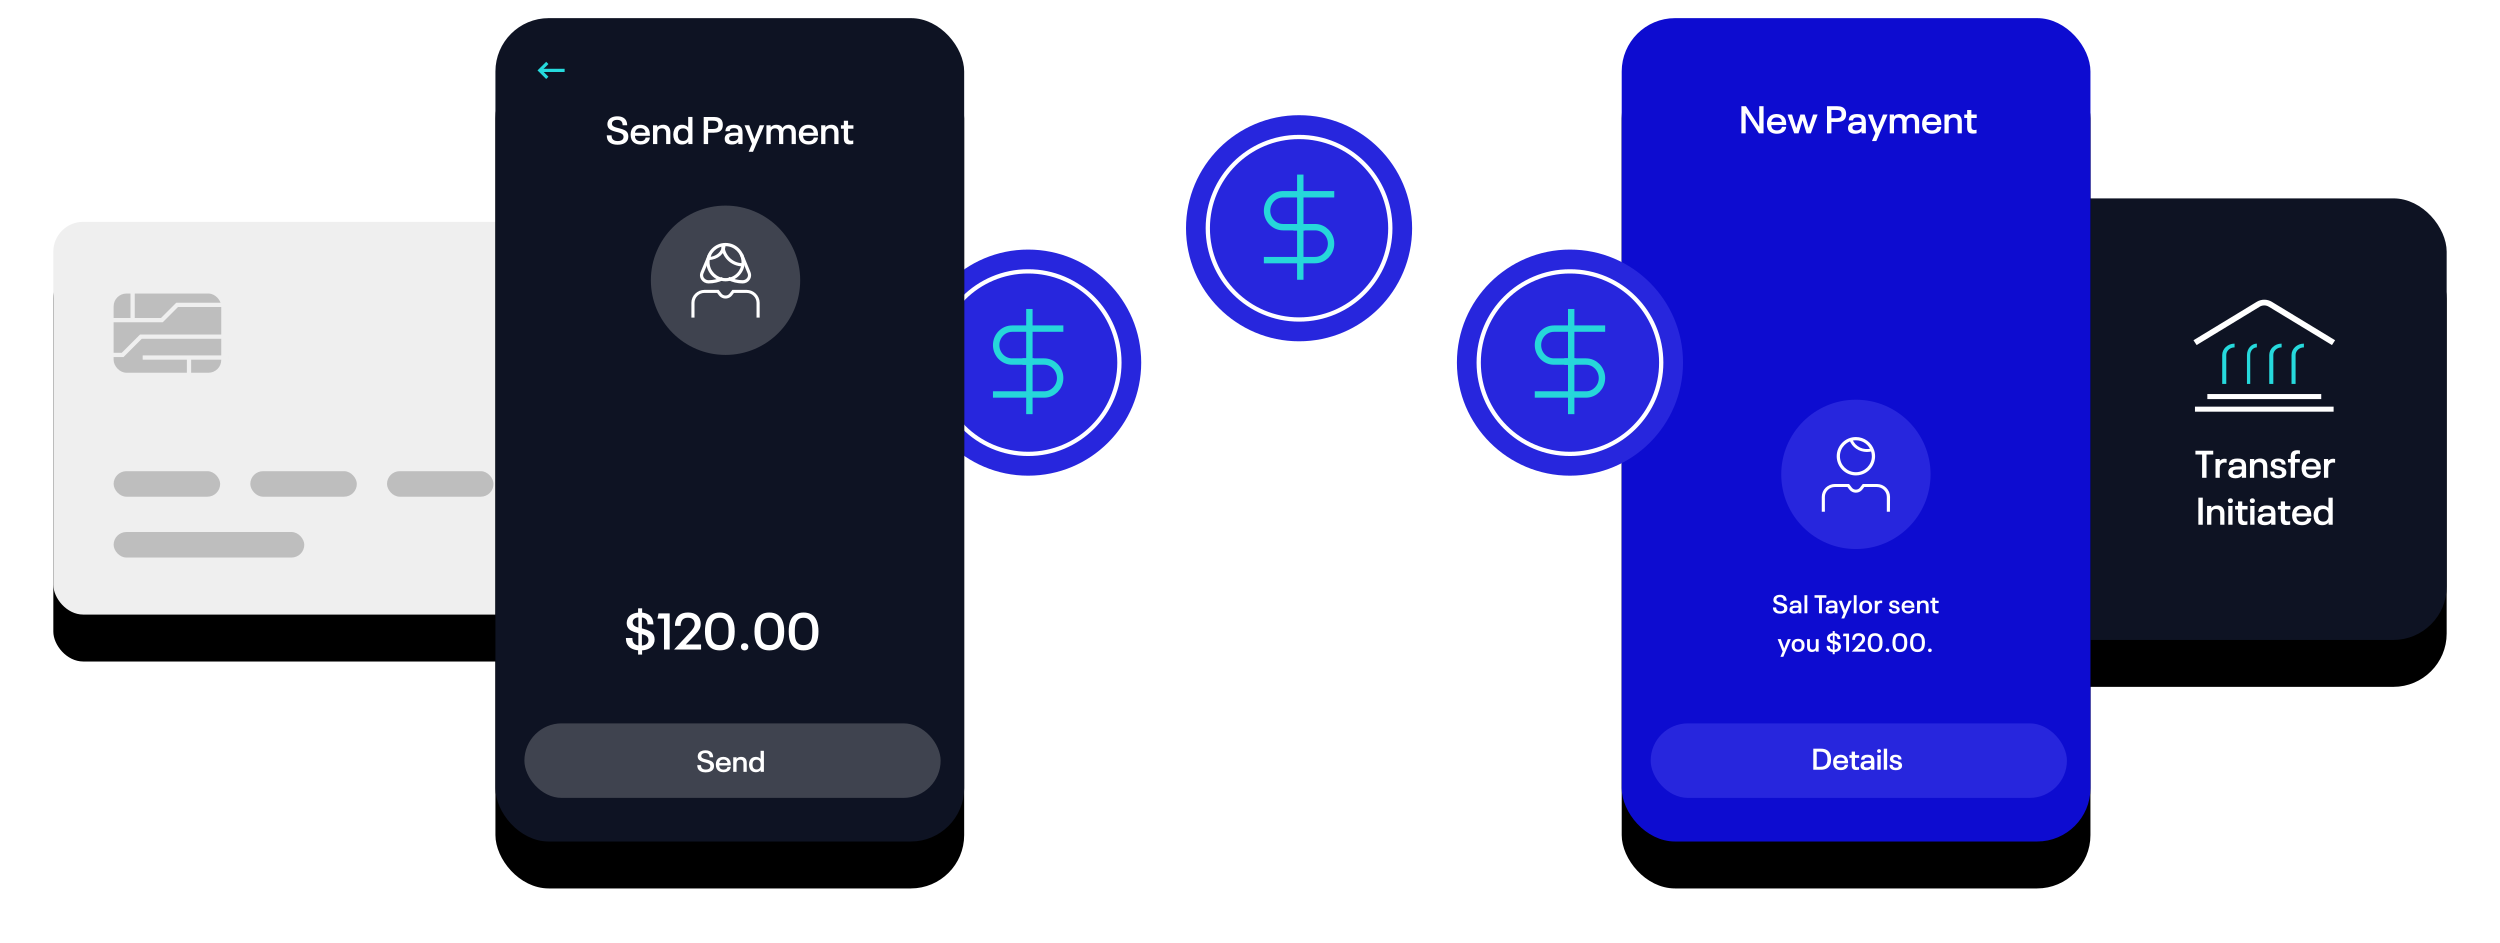 <?xml version="1.0" encoding="UTF-8"?> <svg xmlns="http://www.w3.org/2000/svg" xmlns:xlink="http://www.w3.org/1999/xlink" height="442" viewBox="0 0 1172 442" width="1172"><defs><rect id="a" height="184.114" rx="14" width="301"></rect><filter id="b" height="153.2%" width="130.9%" x="-15.4%" y="-16%"><feMorphology in="SourceAlpha" operator="erode" radius="2" result="shadowSpreadOuter1"></feMorphology><feOffset dx="0" dy="22" in="shadowSpreadOuter1" result="shadowOffsetOuter1"></feOffset><feGaussianBlur in="shadowOffsetOuter1" result="shadowBlurOuter1" stdDeviation="12.5"></feGaussianBlur><feColorMatrix in="shadowBlurOuter1" result="shadowMatrixOuter1" type="matrix" values="0 0 0 0 0 0 0 0 0 0 0 0 0 0 0 0 0 0 0.15 0"></feColorMatrix><feOffset dx="0" dy="0" in="SourceAlpha" result="shadowOffsetOuter2"></feOffset><feGaussianBlur in="shadowOffsetOuter2" result="shadowBlurOuter2" stdDeviation="4"></feGaussianBlur><feColorMatrix in="shadowBlurOuter2" result="shadowMatrixOuter2" type="matrix" values="0 0 0 0 0 0 0 0 0 0 0 0 0 0 0 0 0 0 0.079 0"></feColorMatrix><feMerge><feMergeNode in="shadowMatrixOuter1"></feMergeNode><feMergeNode in="shadowMatrixOuter2"></feMergeNode></feMerge></filter><rect id="c" height="207" rx="25" width="328" x="794" y="84.5"></rect><filter id="d" height="147.3%" width="128.4%" x="-14.2%" y="-14.3%"><feMorphology in="SourceAlpha" operator="erode" radius="2" result="shadowSpreadOuter1"></feMorphology><feOffset dx="0" dy="22" in="shadowSpreadOuter1" result="shadowOffsetOuter1"></feOffset><feGaussianBlur in="shadowOffsetOuter1" result="shadowBlurOuter1" stdDeviation="12.5"></feGaussianBlur><feColorMatrix in="shadowBlurOuter1" result="shadowMatrixOuter1" type="matrix" values="0 0 0 0 0 0 0 0 0 0 0 0 0 0 0 0 0 0 0.15 0"></feColorMatrix><feOffset dx="0" dy="0" in="SourceAlpha" result="shadowOffsetOuter2"></feOffset><feGaussianBlur in="shadowOffsetOuter2" result="shadowBlurOuter2" stdDeviation="4"></feGaussianBlur><feColorMatrix in="shadowBlurOuter2" result="shadowMatrixOuter2" type="matrix" values="0 0 0 0 0 0 0 0 0 0 0 0 0 0 0 0 0 0 0.079 0"></feColorMatrix><feMerge><feMergeNode in="shadowMatrixOuter1"></feMergeNode><feMergeNode in="shadowMatrixOuter2"></feMergeNode></feMerge></filter><linearGradient id="e" x1="50%" x2="50%" y1="0%" y2="100%"><stop offset="0" stop-color="#fff"></stop><stop offset="1" stop-color="#fff"></stop></linearGradient><rect id="f" height="386" rx="25" width="219.745"></rect><filter id="g" height="125.4%" width="142.3%" x="-21.2%" y="-7.6%"><feMorphology in="SourceAlpha" operator="erode" radius="2" result="shadowSpreadOuter1"></feMorphology><feOffset dx="0" dy="22" in="shadowSpreadOuter1" result="shadowOffsetOuter1"></feOffset><feGaussianBlur in="shadowOffsetOuter1" result="shadowBlurOuter1" stdDeviation="12.5"></feGaussianBlur><feColorMatrix in="shadowBlurOuter1" result="shadowMatrixOuter1" type="matrix" values="0 0 0 0 0 0 0 0 0 0 0 0 0 0 0 0 0 0 0.15 0"></feColorMatrix><feOffset dx="0" dy="0" in="SourceAlpha" result="shadowOffsetOuter2"></feOffset><feGaussianBlur in="shadowOffsetOuter2" result="shadowBlurOuter2" stdDeviation="4"></feGaussianBlur><feColorMatrix in="shadowBlurOuter2" result="shadowMatrixOuter2" type="matrix" values="0 0 0 0 0 0 0 0 0 0 0 0 0 0 0 0 0 0 0.079 0"></feColorMatrix><feMerge><feMergeNode in="shadowMatrixOuter1"></feMergeNode><feMergeNode in="shadowMatrixOuter2"></feMergeNode></feMerge></filter><rect id="h" height="386" rx="25" width="219.745"></rect><filter id="i" height="125.4%" width="142.3%" x="-21.2%" y="-7.6%"><feMorphology in="SourceAlpha" operator="erode" radius="2" result="shadowSpreadOuter1"></feMorphology><feOffset dx="0" dy="22" in="shadowSpreadOuter1" result="shadowOffsetOuter1"></feOffset><feGaussianBlur in="shadowOffsetOuter1" result="shadowBlurOuter1" stdDeviation="12.5"></feGaussianBlur><feColorMatrix in="shadowBlurOuter1" result="shadowMatrixOuter1" type="matrix" values="0 0 0 0 0 0 0 0 0 0 0 0 0 0 0 0 0 0 0.15 0"></feColorMatrix><feOffset dx="0" dy="0" in="SourceAlpha" result="shadowOffsetOuter2"></feOffset><feGaussianBlur in="shadowOffsetOuter2" result="shadowBlurOuter2" stdDeviation="4"></feGaussianBlur><feColorMatrix in="shadowBlurOuter2" result="shadowMatrixOuter2" type="matrix" values="0 0 0 0 0 0 0 0 0 0 0 0 0 0 0 0 0 0 0.079 0"></feColorMatrix><feMerge><feMergeNode in="shadowMatrixOuter1"></feMergeNode><feMergeNode in="shadowMatrixOuter2"></feMergeNode></feMerge></filter></defs><g fill="none" fill-rule="evenodd"><g transform="translate(25 104)"><use fill="#000" filter="url(#b)" xlink:href="#a"></use><use fill="#efefef" fill-rule="evenodd" xlink:href="#a"></use></g><g fill="#000"><rect height="37.128" opacity=".205" rx="6" width="50.453" x="53.266" y="137.614"></rect><rect height="11.969" opacity=".205" rx="5.984" width="49.943" x="53.266" y="220.886"></rect><rect height="11.969" opacity=".205" rx="5.984" width="89.383" x="53.266" y="249.407"></rect><rect height="11.969" opacity=".205" rx="5.984" width="49.657" x="245.784" y="249.407"></rect><rect height="11.969" opacity=".205" rx="5.984" width="49.943" x="117.344" y="220.886"></rect><rect height="11.969" opacity=".205" rx="5.984" width="49.943" x="181.421" y="220.886"></rect><rect height="11.969" opacity=".205" rx="5.984" width="49.943" x="245.499" y="220.886"></rect></g><g stroke="#efefef" stroke-width="2" transform="translate(40.757 134.955)"><path d="m9.55 15.138h25.565l7.161-7.161h21.215"></path><path d="m64.512 22.865h-39.197l-8.574 8.574h-16.74"></path><path d="m21.417 14.823v-14.823"></path><path d="m66.145 32.664h-40.013"></path><path d="m47.848 32.893v8.36"></path></g><g transform="translate(25 8.5)"><use fill="#000" filter="url(#d)" xlink:href="#c"></use><use fill="#0e1323" fill-rule="evenodd" xlink:href="#c"></use></g><g fill="#fff" fill-rule="nonzero" transform="translate(1029.213 211.058)"><path d="m3.132 12.942h2.07v-10.908h3.15v-1.8h-8.352v1.8h3.132z"></path><path d="m13.734 3.996c-1.116 0-1.872.45-2.34 1.152v-1.026h-1.98v8.82h1.998v-4.464c0-1.728.774-2.7 2.322-2.7.306 0 .666.036.9.09v-1.764c-.252-.072-.576-.108-.9-.108z"></path><path d="m23.4 5.67c-.54-1.224-1.746-1.782-3.672-1.782-1.8 0-3.186.486-3.744 1.728-.18.378-.252.792-.252 1.278h2.016c0-.198.036-.36.126-.594.27-.594.918-.828 1.872-.828.936 0 1.566.27 1.836.864.144.324.18.576.18 1.026v.234h-1.836c-2.052 0-3.672.324-4.32 1.728-.144.324-.216.702-.216 1.152 0 .468.072.828.234 1.188.45 1.008 1.584 1.494 3.114 1.494 1.422 0 2.412-.432 3.024-1.206v.99h1.998v-5.166c0-.846-.108-1.548-.36-2.106zm-1.854 4.698c-.36.774-1.134 1.206-2.286 1.206-.756 0-1.44-.198-1.692-.738-.072-.162-.108-.342-.108-.54s.036-.36.108-.504c.288-.63 1.35-.756 2.484-.756h1.71v.108c0 .468-.072.882-.216 1.224z"></path><path d="m30.312 3.888c-1.224 0-2.142.414-2.754 1.224v-.99h-1.998v8.82h1.998v-4.968c0-1.584.774-2.394 2.178-2.394 1.332 0 1.98.702 1.98 2.304v5.058h1.98v-5.454c0-2.376-1.26-3.6-3.384-3.6z"></path><path d="m38.826 13.212c1.656 0 3.078-.54 3.6-1.656.144-.36.216-.72.216-1.17 0-.378-.054-.702-.18-.99-.468-1.008-1.584-1.422-2.862-1.746-.972-.216-1.944-.396-2.232-1.008-.054-.09-.072-.216-.072-.36s.018-.288.072-.414c.198-.414.684-.594 1.386-.594s1.26.252 1.494.738c.09.216.144.432.144.738h1.89c0-.486-.072-.918-.234-1.296-.504-1.062-1.692-1.566-3.258-1.566s-2.772.54-3.222 1.548c-.144.306-.216.666-.216 1.044 0 .396.054.684.18.972.45.99 1.566 1.422 2.718 1.692 1.242.252 1.962.414 2.232.972.054.126.09.288.09.468s-.036.306-.09.45c-.216.486-.81.684-1.62.684-.9 0-1.458-.306-1.71-.864-.126-.234-.18-.504-.18-.846h-1.944c0 .54.09 1.044.288 1.476.522 1.152 1.746 1.728 3.51 1.728z"></path><path d="m44.676 12.942h1.998v-7.182h2.286v-1.638h-2.286v-.99c0-.972.486-1.476 1.458-1.476.288 0 .612.036.864.126v-1.656c-.324-.072-.756-.126-1.188-.126-2.178 0-3.132.918-3.132 2.934v1.188h-1.296v1.638h1.296z"></path><path d="m56.214 11.016c-.414.378-1.08.558-1.818.558-1.17 0-1.98-.432-2.34-1.26-.162-.342-.234-.756-.27-1.242h7.038c0-1.188-.108-2.016-.468-2.862-.648-1.44-2.07-2.322-4.068-2.322s-3.42.882-4.086 2.34c-.288.648-.432 1.35-.432 2.286 0 .9.144 1.656.432 2.304.666 1.476 2.16 2.34 4.23 2.34 1.332 0 2.502-.378 3.294-1.08.594-.558.954-1.278 1.044-2.196h-1.98c-.054.396-.252.846-.576 1.134zm-1.89-5.526c1.098 0 1.854.414 2.232 1.206.108.288.18.558.216.918h-4.95c.036-.324.108-.576.234-.846.378-.846 1.134-1.278 2.268-1.278z"></path><path d="m64.584 3.996c-1.116 0-1.872.45-2.34 1.152v-1.026h-1.98v8.82h1.998v-4.464c0-1.728.774-2.7 2.322-2.7.306 0 .666.036.9.09v-1.764c-.252-.072-.576-.108-.9-.108z"></path><path d="m1.377 34.942h2.07v-12.708h-2.07z"></path><path d="m10.215 25.888c-1.224 0-2.142.414-2.754 1.224v-.99h-1.998v8.82h1.998v-4.968c0-1.584.774-2.394 2.178-2.394 1.332 0 1.98.702 1.98 2.304v5.058h1.98v-5.454c0-2.376-1.26-3.6-3.384-3.6z"></path><path d="m16.425 24.79c.684 0 1.17-.468 1.17-1.116 0-.666-.486-1.134-1.17-1.134-.738 0-1.224.468-1.224 1.134 0 .648.486 1.116 1.224 1.116zm-1.026 10.152h1.998v-8.82h-1.998z"></path><path d="m22.725 35.086c.54 0 1.152-.072 1.656-.18v-1.656c-.36.108-.756.144-1.062.144-.918 0-1.368-.45-1.368-1.53v-4.104h2.502v-1.638h-2.502v-2.124h-1.98v2.124h-1.368v1.638h1.368v4.464c0 2.016.846 2.862 2.754 2.862z"></path><path d="m26.721 24.79c.684 0 1.17-.468 1.17-1.116 0-.666-.486-1.134-1.17-1.134-.738 0-1.224.468-1.224 1.134 0 .648.486 1.116 1.224 1.116zm-1.026 10.152h1.998v-8.82h-1.998z"></path><path d="m37.161 27.67c-.54-1.224-1.746-1.782-3.672-1.782-1.8 0-3.186.486-3.744 1.728-.18.378-.252.792-.252 1.278h2.016c0-.198.036-.36.126-.594.27-.594.918-.828 1.872-.828.936 0 1.566.27 1.836.864.144.324.18.576.18 1.026v.234h-1.836c-2.052 0-3.672.324-4.32 1.728-.144.324-.216.702-.216 1.152 0 .468.072.828.234 1.188.45 1.008 1.584 1.494 3.114 1.494 1.422 0 2.412-.432 3.024-1.206v.99h1.998v-5.166c0-.846-.108-1.548-.36-2.106zm-1.854 4.698c-.36.774-1.134 1.206-2.286 1.206-.756 0-1.44-.198-1.692-.738-.072-.162-.108-.342-.108-.54s.036-.36.108-.504c.288-.63 1.35-.756 2.484-.756h1.71v.108c0 .468-.072.882-.216 1.224z"></path><path d="m42.777 35.086c.54 0 1.152-.072 1.656-.18v-1.656c-.36.108-.756.144-1.062.144-.918 0-1.368-.45-1.368-1.53v-4.104h2.502v-1.638h-2.502v-2.124h-1.98v2.124h-1.368v1.638h1.368v4.464c0 2.016.846 2.862 2.754 2.862z"></path><path d="m51.759 33.016c-.414.378-1.08.558-1.818.558-1.17 0-1.98-.432-2.34-1.26-.162-.342-.234-.756-.27-1.242h7.038c0-1.188-.108-2.016-.468-2.862-.648-1.44-2.07-2.322-4.068-2.322s-3.42.882-4.086 2.34c-.288.648-.432 1.35-.432 2.286 0 .9.144 1.656.432 2.304.666 1.476 2.16 2.34 4.23 2.34 1.332 0 2.502-.378 3.294-1.08.594-.558.954-1.278 1.044-2.196h-1.98c-.054.396-.252.846-.576 1.134zm-1.89-5.526c1.098 0 1.854.414 2.232 1.206.108.288.18.558.216.918h-4.95c.036-.324.108-.576.234-.846.378-.846 1.134-1.278 2.268-1.278z"></path><path d="m62.361 22.234v4.896c-.684-.828-1.674-1.242-2.898-1.242-1.746 0-2.988.828-3.6 2.196-.306.684-.486 1.512-.486 2.448 0 .9.18 1.746.486 2.43.612 1.368 1.854 2.196 3.6 2.196 1.26 0 2.268-.432 2.952-1.296v1.08h1.944v-12.708zm.018 8.514c0 1.764-.936 2.736-2.412 2.736-1.026 0-1.8-.432-2.178-1.278-.18-.432-.288-.972-.288-1.674s.108-1.26.288-1.692c.378-.846 1.152-1.26 2.178-1.26 1.476 0 2.412.954 2.412 2.718z"></path></g><g transform="translate(429 117)"><circle cx="53" cy="53" fill="#2726dd" r="53"></circle><circle cx="53" cy="53" r="42.783" stroke="url(#e)" stroke-width="2"></circle><g stroke="#26d7da" stroke-linecap="square" stroke-width="3"><g transform="translate(38 37.062)"><path d="m30 0h-22.5c-4.142 0-7.5 3.456-7.5 7.719 0 4.263 3.358 7.719 7.5 7.719h8.654"></path><path d="m30 15.438h-22.5c-4.142 0-7.5 3.456-7.5 7.719s3.358 7.719 7.5 7.719h8.654" transform="matrix(-1 0 0 -1 30 46.312)"></path></g><path d="m53.577 29.344v46.312"></path></g></g><g transform="translate(232.256 8.5)"><use fill="#000" filter="url(#g)" xlink:href="#f"></use><use fill="#0e1323" fill-rule="evenodd" xlink:href="#f"></use></g><g stroke="#26dadd" stroke-width="1.5" transform="translate(253.049 29.5)"><path d="m3.529 0-3.529 3.5 3.529 3.5"></path><path d="m.353 3.5h11.294"></path></g><rect fill="#3f434f" height="34.936" rx="17.468" width="195.13" x="245.841" y="339.114"></rect><g fill="#fff" fill-rule="nonzero" transform="translate(326.871 351.739)"><path d="m3.934 10.36c1.82 0 3.178-.616 3.696-1.778.154-.35.238-.756.238-1.232 0-.462-.07-.84-.21-1.162-.462-1.036-1.624-1.428-2.968-1.778-1.232-.322-2.38-.518-2.702-1.232-.084-.168-.098-.308-.098-.518 0-.182.014-.336.112-.518.224-.532.91-.854 1.792-.854.896 0 1.526.322 1.806.952.126.28.168.616.182 1.022h1.666c0-.588-.084-1.064-.294-1.526-.49-1.134-1.68-1.736-3.304-1.736s-2.898.63-3.374 1.694c-.154.35-.252.728-.252 1.134 0 .434.084.77.21 1.064.42.938 1.47 1.372 2.73 1.708 1.274.322 2.478.532 2.828 1.316.084.182.126.364.126.588s-.042.42-.14.644c-.252.574-.994.882-1.988.882-1.05 0-1.75-.35-2.044-1.008-.126-.294-.182-.658-.196-1.078h-1.75c0 .602.098 1.134.294 1.596.518 1.12 1.736 1.82 3.64 1.82z"></path><path d="m13.72 8.624c-.322.294-.84.434-1.414.434-.91 0-1.54-.336-1.82-.98-.126-.266-.182-.588-.21-.966h5.474c0-.924-.084-1.568-.364-2.226-.504-1.12-1.61-1.806-3.164-1.806s-2.66.686-3.178 1.82c-.224.504-.336 1.05-.336 1.778 0 .7.112 1.288.336 1.792.518 1.148 1.68 1.82 3.29 1.82 1.036 0 1.946-.294 2.562-.84.462-.434.742-.994.812-1.708h-1.54c-.042.308-.196.658-.448.882zm-1.47-4.298c.854 0 1.442.322 1.736.938.084.224.14.434.168.714h-3.85c.028-.252.084-.448.182-.658.294-.658.882-.994 1.764-.994z"></path><path d="m20.566 3.08c-.952 0-1.666.322-2.142.952v-.77h-1.554v6.86h1.554v-3.864c0-1.232.602-1.862 1.694-1.862 1.036 0 1.54.546 1.54 1.792v3.934h1.54v-4.242c0-1.848-.98-2.8-2.632-2.8z"></path><path d="m29.694.238v3.808c-.532-.644-1.302-.966-2.254-.966-1.358 0-2.324.644-2.8 1.708-.238.532-.378 1.176-.378 1.904 0 .7.14 1.358.378 1.89.476 1.064 1.442 1.708 2.8 1.708.98 0 1.764-.336 2.296-1.008v.84h1.512v-9.884zm.014 6.622c0 1.372-.728 2.128-1.876 2.128-.798 0-1.4-.336-1.694-.994-.14-.336-.224-.756-.224-1.302s.084-.98.224-1.316c.294-.658.896-.98 1.694-.98 1.148 0 1.876.742 1.876 2.114z"></path></g><g fill="#fff" fill-rule="nonzero" transform="translate(284.447 54.528)"><path d="m5.058 13.32c2.34 0 4.086-.792 4.752-2.286.198-.45.306-.972.306-1.584 0-.594-.09-1.08-.27-1.494-.594-1.332-2.088-1.836-3.816-2.286-1.584-.414-3.06-.666-3.474-1.584-.108-.216-.126-.396-.126-.666 0-.234.018-.432.144-.666.288-.684 1.17-1.098 2.304-1.098 1.152 0 1.962.414 2.322 1.224.162.36.216.792.234 1.314h2.142c0-.756-.108-1.368-.378-1.962-.63-1.458-2.16-2.232-4.248-2.232s-3.726.81-4.338 2.178c-.198.45-.324.936-.324 1.458 0 .558.108.99.27 1.368.54 1.206 1.89 1.764 3.51 2.196 1.638.414 3.186.684 3.636 1.692.108.234.162.468.162.756s-.054.54-.18.828c-.324.738-1.278 1.134-2.556 1.134-1.35 0-2.25-.45-2.628-1.296-.162-.378-.234-.846-.252-1.386h-2.25c0 .774.126 1.458.378 2.052.666 1.44 2.232 2.34 4.68 2.34z"></path><path d="m17.64 11.088c-.414.378-1.08.558-1.818.558-1.17 0-1.98-.432-2.34-1.26-.162-.342-.234-.756-.27-1.242h7.038c0-1.188-.108-2.016-.468-2.862-.648-1.44-2.07-2.322-4.068-2.322s-3.42.882-4.086 2.34c-.288.648-.432 1.35-.432 2.286 0 .9.144 1.656.432 2.304.666 1.476 2.16 2.34 4.23 2.34 1.332 0 2.502-.378 3.294-1.08.594-.558.954-1.278 1.044-2.196h-1.98c-.054.396-.252.846-.576 1.134zm-1.89-5.526c1.098 0 1.854.414 2.232 1.206.108.288.18.558.216.918h-4.95c.036-.324.108-.576.234-.846.378-.846 1.134-1.278 2.268-1.278z"></path><path d="m26.442 3.96c-1.224 0-2.142.414-2.754 1.224v-.99h-1.998v8.82h1.998v-4.968c0-1.584.774-2.394 2.178-2.394 1.332 0 1.98.702 1.98 2.304v5.058h1.98v-5.454c0-2.376-1.26-3.6-3.384-3.6z"></path><path d="m38.178.306v4.896c-.684-.828-1.674-1.242-2.898-1.242-1.746 0-2.988.828-3.6 2.196-.306.684-.486 1.512-.486 2.448 0 .9.18 1.746.486 2.43.612 1.368 1.854 2.196 3.6 2.196 1.26 0 2.268-.432 2.952-1.296v1.08h1.944v-12.708zm.018 8.514c0 1.764-.936 2.736-2.412 2.736-1.026 0-1.8-.432-2.178-1.278-.18-.432-.288-.972-.288-1.674s.108-1.26.288-1.692c.378-.846 1.152-1.26 2.178-1.26 1.476 0 2.412.954 2.412 2.718z"></path><path d="m45.45 13.014h2.07v-5.328h2.718c1.908 0 3.276-.594 3.834-1.872.234-.522.342-1.08.342-1.818s-.108-1.314-.342-1.818c-.558-1.296-1.926-1.872-3.834-1.872h-4.788zm2.07-7.074v-3.888h2.196c1.242 0 2.052.216 2.394.954.126.288.18.594.18.99s-.054.702-.18.972c-.324.738-1.134.972-2.394.972z"></path><path d="m63.306 5.742c-.54-1.224-1.746-1.782-3.672-1.782-1.8 0-3.186.486-3.744 1.728-.18.378-.252.792-.252 1.278h2.016c0-.198.036-.36.126-.594.27-.594.918-.828 1.872-.828.936 0 1.566.27 1.836.864.144.324.18.576.18 1.026v.234h-1.836c-2.052 0-3.672.324-4.32 1.728-.144.324-.216.702-.216 1.152 0 .468.072.828.234 1.188.45 1.008 1.584 1.494 3.114 1.494 1.422 0 2.412-.432 3.024-1.206v.99h1.998v-5.166c0-.846-.108-1.548-.36-2.106zm-1.854 4.698c-.36.774-1.134 1.206-2.286 1.206-.756 0-1.44-.198-1.692-.738-.072-.162-.108-.342-.108-.54s.036-.36.108-.504c.288-.63 1.35-.756 2.484-.756h1.71v.108c0 .468-.072.882-.216 1.224z"></path><path d="m71.694 4.194-2.502 6.57-2.394-6.57h-2.214l3.528 8.73-1.602 3.726h2.052l5.292-12.456z"></path><path d="m85.374 3.96c-1.386 0-2.34.486-2.952 1.584-.486-1.062-1.512-1.584-2.898-1.584-1.206 0-2.088.414-2.664 1.17v-.936h-1.998v8.82h1.998v-4.968c0-1.566.72-2.394 2.034-2.394 1.26 0 1.872.702 1.872 2.322v5.04h1.98v-4.968c0-1.566.72-2.394 2.052-2.394 1.242 0 1.872.702 1.872 2.322v5.04h1.98v-5.436c0-2.358-1.206-3.618-3.276-3.618z"></path><path d="m96.462 11.088c-.414.378-1.08.558-1.818.558-1.17 0-1.98-.432-2.34-1.26-.162-.342-.234-.756-.27-1.242h7.038c0-1.188-.108-2.016-.468-2.862-.648-1.44-2.07-2.322-4.068-2.322s-3.42.882-4.086 2.34c-.288.648-.432 1.35-.432 2.286 0 .9.144 1.656.432 2.304.666 1.476 2.16 2.34 4.23 2.34 1.332 0 2.502-.378 3.294-1.08.594-.558.954-1.278 1.044-2.196h-1.98c-.054.396-.252.846-.576 1.134zm-1.89-5.526c1.098 0 1.854.414 2.232 1.206.108.288.18.558.216.918h-4.95c.036-.324.108-.576.234-.846.378-.846 1.134-1.278 2.268-1.278z"></path><path d="m105.264 3.96c-1.224 0-2.142.414-2.754 1.224v-.99h-1.998v8.82h1.998v-4.968c0-1.584.774-2.394 2.178-2.394 1.332 0 1.98.702 1.98 2.304v5.058h1.98v-5.454c0-2.376-1.26-3.6-3.384-3.6z"></path><path d="m113.904 13.158c.54 0 1.152-.072 1.656-.18v-1.656c-.36.108-.756.144-1.062.144-.918 0-1.368-.45-1.368-1.53v-4.104h2.502v-1.638h-2.502v-2.124h-1.98v2.124h-1.368v1.638h1.368v4.464c0 2.016.846 2.862 2.754 2.862z"></path></g><circle cx="340.128" cy="131.386" fill="#3f434f" r="35"></circle><g fill="#fff" transform="translate(324.128 113.886)"><path d="m32 35h-1.46v-6.95c-.005-2.552-2.117-4.621-4.73-4.623h-5.864l-.881 1.151c-1.265 1.655-3.659 1.996-5.353.761-.297-.215-.56-.472-.779-.761l-.881-1.151h-5.864c-2.613.003-4.725 2.071-4.73 4.623v6.95h-1.46v-6.95c.005-3.34 2.774-6.045 6.19-6.051h6.594l1.319 1.727c.788 1.024 2.277 1.23 3.324.46.18-.131.336-.286.472-.46l1.319-1.727h6.594c3.416.005 6.185 2.711 6.19 6.051z"></path><path d="m16.005 18c-4.97.003-9-4.024-9.005-8.995-.005-4.971 4.025-9.002 8.995-9.005 4.97-.003 9 4.024 9.005 8.995v.005c-.005 4.966-4.03 8.992-8.995 9zm0-16.478c-4.131-.003-7.483 3.345-7.488 7.478-.005 4.133 3.347 7.485 7.478 7.488 4.131.003 7.483-3.345 7.488-7.478 0-.004 0-.007 0-.01-.005-4.128-3.352-7.473-7.478-7.478z"></path><path d="m8.039 19c-1.371.018-2.662-.665-3.428-1.818-.681-1.022-.801-2.326-.32-3.458l3.668-8.724 1.381.598-3.673 8.714c-.28.664-.21 1.427.19 2.025.49.724 1.311 1.15 2.177 1.134 2.187-.001 4.344-.493 6.321-1.443l.646 1.372c-2.172 1.05-4.554 1.596-6.961 1.6z"></path><path d="m24.048 19c-2.444.001-4.854-.579-7.048-1.694l.658-1.36c1.983 1.004 4.167 1.523 6.381 1.517.849.016 1.654-.409 2.135-1.132.393-.598.461-1.36.186-2.022l-3.598-8.712 1.355-.597 3.598 8.711c.471 1.131.353 2.432-.314 3.453-.746 1.155-2.007 1.845-3.352 1.836z"></path><path d="m24 11c-5.514-.019-9.98-4.485-10-10h1.505c.02 4.683 3.813 8.476 8.495 8.495z"></path><path d="m8 8v-1.413c3.526-.003 6.38-2.502 6.385-5.587h1.615c-.005 3.865-3.586 6.997-8 7z"></path></g><g fill="#fff" fill-rule="nonzero" transform="translate(293.405 285.18)"><path d="m13.08 12.624c-.792-1.704-2.664-2.448-4.944-3.048-.216-.048-.408-.096-.624-.168v-5.136c1.152.168 1.968.696 2.376 1.56.192.48.288 1.032.288 1.704h2.736c0-.984-.144-1.8-.456-2.592-.792-1.704-2.496-2.712-4.824-2.928v-2.016h-1.896v2.016c-2.376.192-4.2 1.224-4.92 2.88-.264.6-.432 1.272-.432 1.992 0 .696.144 1.296.36 1.776.72 1.56 2.352 2.28 4.632 2.88.168.048.312.096.48.12v5.736c-1.248-.192-2.112-.744-2.52-1.608-.216-.528-.288-1.176-.288-1.896h-3.048c0 1.008.168 1.92.528 2.712.768 1.704 2.544 2.832 5.208 3.072v2.016h1.872v-1.992c2.64-.168 4.584-1.224 5.424-3.024.312-.624.456-1.344.456-2.136 0-.816-.168-1.368-.408-1.92zm-9.696-5.184c-.12-.264-.192-.528-.192-.912 0-.264.024-.528.168-.864.336-.792 1.224-1.296 2.496-1.44v4.776c-1.2-.336-2.112-.744-2.472-1.56zm6.96 8.544c-.432.864-1.44 1.368-2.832 1.464v-5.352c1.368.384 2.472.816 2.856 1.728.12.312.216.624.216 1.032 0 .384-.072.792-.24 1.128z"></path><path d="m17.88 19.32h2.664v-16.944h-5.232l-.504 2.448h3.072z"></path><path d="m22.68 19.32h12.576v-2.376h-7.176c1.608-1.608 3.096-3.192 4.56-4.752 1.728-1.848 2.448-3.024 2.448-4.896 0-.96-.192-1.704-.456-2.352-.936-2.016-2.928-2.976-5.496-2.976-2.712 0-4.632 1.032-5.496 3.048-.408.888-.624 1.944-.624 3.216h2.664c0-.888.12-1.56.384-2.136.48-1.056 1.488-1.704 3.024-1.704 1.392 0 2.448.552 2.88 1.536.192.408.288.864.288 1.344 0 1.44-.744 2.472-2.544 4.392l-7.032 7.56z"></path><path d="m44.04 19.728c2.952 0 5.04-1.272 6.072-3.672.624-1.392.912-3.096.912-5.208s-.288-3.816-.912-5.208c-1.032-2.4-3.12-3.672-6.072-3.672-2.976 0-5.04 1.272-6.096 3.672-.576 1.392-.864 3.096-.864 5.208s.288 3.816.864 5.208c1.056 2.4 3.12 3.672 6.096 3.672zm0-2.496c-1.8 0-2.928-.792-3.528-2.112-.432-1.008-.576-2.4-.576-4.272 0-1.896.144-3.288.576-4.296.6-1.32 1.728-2.112 3.528-2.112s2.88.792 3.504 2.112c.456 1.008.6 2.4.6 4.296 0 1.872-.144 3.264-.6 4.272-.624 1.32-1.704 2.112-3.504 2.112z"></path><path d="m55.656 19.728c1.032 0 1.752-.672 1.752-1.68 0-1.056-.72-1.704-1.752-1.704-1.008 0-1.728.648-1.728 1.704 0 1.008.72 1.68 1.728 1.68z"></path><path d="m67.248 19.728c2.952 0 5.04-1.272 6.072-3.672.624-1.392.912-3.096.912-5.208s-.288-3.816-.912-5.208c-1.032-2.4-3.12-3.672-6.072-3.672-2.976 0-5.04 1.272-6.096 3.672-.576 1.392-.864 3.096-.864 5.208s.288 3.816.864 5.208c1.056 2.4 3.12 3.672 6.096 3.672zm0-2.496c-1.8 0-2.928-.792-3.528-2.112-.432-1.008-.576-2.4-.576-4.272 0-1.896.144-3.288.576-4.296.6-1.32 1.728-2.112 3.528-2.112s2.88.792 3.504 2.112c.456 1.008.6 2.4.6 4.296 0 1.872-.144 3.264-.6 4.272-.624 1.32-1.704 2.112-3.504 2.112z"></path><path d="m83.304 19.728c2.952 0 5.04-1.272 6.072-3.672.624-1.392.912-3.096.912-5.208s-.288-3.816-.912-5.208c-1.032-2.4-3.12-3.672-6.072-3.672-2.976 0-5.04 1.272-6.096 3.672-.576 1.392-.864 3.096-.864 5.208s.288 3.816.864 5.208c1.056 2.4 3.12 3.672 6.096 3.672zm0-2.496c-1.8 0-2.928-.792-3.528-2.112-.432-1.008-.576-2.4-.576-4.272 0-1.896.144-3.288.576-4.296.6-1.32 1.728-2.112 3.528-2.112s2.88.792 3.504 2.112c.456 1.008.6 2.4.6 4.296 0 1.872-.144 3.264-.6 4.272-.624 1.32-1.704 2.112-3.504 2.112z"></path></g><g transform="translate(556 54)"><circle cx="53" cy="53" fill="#2726dd" r="53"></circle><circle cx="53" cy="53" r="42.783" stroke="url(#e)" stroke-width="2"></circle><g stroke="#26d7da" stroke-linecap="square" stroke-width="3"><g transform="translate(38 37.062)"><path d="m30 0h-22.5c-4.142 0-7.5 3.456-7.5 7.719 0 4.263 3.358 7.719 7.5 7.719h8.654"></path><path d="m30 15.438h-22.5c-4.142 0-7.5 3.456-7.5 7.719s3.358 7.719 7.5 7.719h8.654" transform="matrix(-1 0 0 -1 30 46.312)"></path></g><path d="m53.577 29.344v46.312"></path></g></g><g transform="translate(760.256 8.5)"><use fill="#000" filter="url(#i)" xlink:href="#h"></use><use fill="#0d0cd0" fill-rule="evenodd" xlink:href="#h"></use></g><g fill="#fff" fill-rule="nonzero" transform="translate(816.363 49.792)"><path d="m0 12.708h2.016v-9.594l6.21 9.594h2.178v-12.708h-2.034v9.63l-6.228-9.63h-2.142z"></path><path d="m18.432 10.782c-.414.378-1.08.558-1.818.558-1.17 0-1.98-.432-2.34-1.26-.162-.342-.234-.756-.27-1.242h7.038c0-1.188-.108-2.016-.468-2.862-.648-1.44-2.07-2.322-4.068-2.322s-3.42.882-4.086 2.34c-.288.648-.432 1.35-.432 2.286 0 .9.144 1.656.432 2.304.666 1.476 2.16 2.34 4.23 2.34 1.332 0 2.502-.378 3.294-1.08.594-.558.954-1.278 1.044-2.196h-1.98c-.054.396-.252.846-.576 1.134zm-1.89-5.526c1.098 0 1.854.414 2.232 1.206.108.288.18.558.216.918h-4.95c.036-.324.108-.576.234-.846.378-.846 1.134-1.278 2.268-1.278z"></path><path d="m33.606 3.888-2.016 6.336-1.926-6.336h-1.998l-1.926 6.354-1.998-6.354h-2.142l3.168 8.82h2.016l1.89-6.12 1.89 6.12h2.016l3.168-8.82z"></path><path d="m40.14 12.708h2.07v-5.328h2.718c1.908 0 3.276-.594 3.834-1.872.234-.522.342-1.08.342-1.818s-.108-1.314-.342-1.818c-.558-1.296-1.926-1.872-3.834-1.872h-4.788zm2.07-7.074v-3.888h2.196c1.242 0 2.052.216 2.394.954.126.288.18.594.18.99s-.054.702-.18.972c-.324.738-1.134.972-2.394.972z"></path><path d="m57.996 5.436c-.54-1.224-1.746-1.782-3.672-1.782-1.8 0-3.186.486-3.744 1.728-.18.378-.252.792-.252 1.278h2.016c0-.198.036-.36.126-.594.27-.594.918-.828 1.872-.828.936 0 1.566.27 1.836.864.144.324.18.576.18 1.026v.234h-1.836c-2.052 0-3.672.324-4.32 1.728-.144.324-.216.702-.216 1.152 0 .468.072.828.234 1.188.45 1.008 1.584 1.494 3.114 1.494 1.422 0 2.412-.432 3.024-1.206v.99h1.998v-5.166c0-.846-.108-1.548-.36-2.106zm-1.854 4.698c-.36.774-1.134 1.206-2.286 1.206-.756 0-1.44-.198-1.692-.738-.072-.162-.108-.342-.108-.54s.036-.36.108-.504c.288-.63 1.35-.756 2.484-.756h1.71v.108c0 .468-.072.882-.216 1.224z"></path><path d="m66.384 3.888-2.502 6.57-2.394-6.57h-2.214l3.528 8.73-1.602 3.726h2.052l5.292-12.456z"></path><path d="m80.064 3.654c-1.386 0-2.34.486-2.952 1.584-.486-1.062-1.512-1.584-2.898-1.584-1.206 0-2.088.414-2.664 1.17v-.936h-1.998v8.82h1.998v-4.968c0-1.566.72-2.394 2.034-2.394 1.26 0 1.872.702 1.872 2.322v5.04h1.98v-4.968c0-1.566.72-2.394 2.052-2.394 1.242 0 1.872.702 1.872 2.322v5.04h1.98v-5.436c0-2.358-1.206-3.618-3.276-3.618z"></path><path d="m91.152 10.782c-.414.378-1.08.558-1.818.558-1.17 0-1.98-.432-2.34-1.26-.162-.342-.234-.756-.27-1.242h7.038c0-1.188-.108-2.016-.468-2.862-.648-1.44-2.07-2.322-4.068-2.322s-3.42.882-4.086 2.34c-.288.648-.432 1.35-.432 2.286 0 .9.144 1.656.432 2.304.666 1.476 2.16 2.34 4.23 2.34 1.332 0 2.502-.378 3.294-1.08.594-.558.954-1.278 1.044-2.196h-1.98c-.054.396-.252.846-.576 1.134zm-1.89-5.526c1.098 0 1.854.414 2.232 1.206.108.288.18.558.216.918h-4.95c.036-.324.108-.576.234-.846.378-.846 1.134-1.278 2.268-1.278z"></path><path d="m99.954 3.654c-1.224 0-2.142.414-2.754 1.224v-.99h-1.998v8.82h1.998v-4.968c0-1.584.774-2.394 2.178-2.394 1.332 0 1.98.702 1.98 2.304v5.058h1.98v-5.454c0-2.376-1.26-3.6-3.384-3.6z"></path><path d="m108.594 12.852c.54 0 1.152-.072 1.656-.18v-1.656c-.36.108-.756.144-1.062.144-.918 0-1.368-.45-1.368-1.53v-4.104h2.502v-1.638h-2.502v-2.124h-1.98v2.124h-1.368v1.638h1.368v4.464c0 2.016.846 2.862 2.754 2.862z"></path></g><circle cx="870.049" cy="222.386" fill="#2726dd" r="35"></circle><g fill="#fff" transform="translate(854.049 204.886)"><path d="m31.951 35h-1.46v-6.95c-.003-2.552-2.119-4.621-4.73-4.623h-5.84l-.881 1.151c-1.263 1.655-3.66 1.996-5.353.761-.296-.215-.558-.472-.779-.761l-.881-1.151h-5.839c-2.611.003-4.727 2.071-4.73 4.623v6.95h-1.46v-6.95c.005-3.34 2.773-6.045 6.19-6.051h6.594l1.319 1.727c.788 1.024 2.277 1.23 3.325.46.178-.131.337-.286.47-.46l1.319-1.727h6.594c3.417.005 6.184 2.711 6.19 6.051z"></path><path d="m15.984 18c-4.97-.008-8.992-4.045-8.984-9.015.009-4.971 4.044-8.993 9.014-8.985 3.918.007 7.383 2.548 8.565 6.285 1.497 4.734-1.123 9.786-5.854 11.29-.886.284-1.81.427-2.74.425zm0-16.478c-4.129.001-7.477 3.349-7.476 7.479.001 4.13 3.348 7.478 7.478 7.477 4.13-.001 7.477-3.349 7.477-7.479 0-.766-.118-1.528-.35-2.259-.973-3.116-3.865-5.233-7.128-5.218z"></path><path d="m21.152 7c-3.72.003-7.015-2.257-8.152-5.589l1.371-.411c1.194 3.502 5.172 5.438 8.9 4.331l.11-.036.139-.05.479 1.272-.091.036-.201.068c-.826.249-1.688.377-2.556.379z"></path></g><rect fill="#2726dd" height="34.936" rx="17.468" width="195.13" x="773.841" y="339.114"></rect><g fill="#fff" fill-rule="nonzero" transform="translate(850.069 350.977)"><path d="m0 9.884h3.626c2.142 0 3.57-.84 4.242-2.352.336-.714.476-1.554.476-2.59s-.154-1.876-.476-2.59c-.658-1.512-2.1-2.352-4.242-2.352h-3.626zm1.61-1.4v-7.084h1.778c1.54 0 2.464.546 2.912 1.554.224.518.336 1.12.336 1.988s-.112 1.47-.336 1.988c-.448 1.008-1.372 1.554-2.912 1.554z"></path><path d="m14.308 8.386c-.322.294-.84.434-1.414.434-.91 0-1.54-.336-1.82-.98-.126-.266-.182-.588-.21-.966h5.474c0-.924-.084-1.568-.364-2.226-.504-1.12-1.61-1.806-3.164-1.806s-2.66.686-3.178 1.82c-.224.504-.336 1.05-.336 1.778 0 .7.112 1.288.336 1.792.518 1.148 1.68 1.82 3.29 1.82 1.036 0 1.946-.294 2.562-.84.462-.434.742-.994.812-1.708h-1.54c-.042.308-.196.658-.448.882zm-1.47-4.298c.854 0 1.442.322 1.736.938.084.224.14.434.168.714h-3.85c.028-.252.084-.448.182-.658.294-.658.882-.994 1.764-.994z"></path><path d="m20.146 9.996c.42 0 .896-.056 1.288-.14v-1.288c-.28.084-.588.112-.826.112-.714 0-1.064-.35-1.064-1.19v-3.192h1.946v-1.274h-1.946v-1.652h-1.54v1.652h-1.064v1.274h1.064v3.472c0 1.568.658 2.226 2.142 2.226z"></path><path d="m28.364 4.228c-.42-.952-1.358-1.386-2.856-1.386-1.4 0-2.478.378-2.912 1.344-.14.294-.196.616-.196.994h1.568c0-.154.028-.28.098-.462.21-.462.714-.644 1.456-.644.728 0 1.218.21 1.428.672.112.252.14.448.14.798v.182h-1.428c-1.596 0-2.856.252-3.36 1.344-.112.252-.168.546-.168.896 0 .364.056.644.182.924.35.784 1.232 1.162 2.422 1.162 1.106 0 1.876-.336 2.352-.938v.77h1.554v-4.018c0-.658-.084-1.204-.28-1.638zm-1.442 3.654c-.28.602-.882.938-1.778.938-.588 0-1.12-.154-1.316-.574-.056-.126-.084-.266-.084-.42s.028-.28.084-.392c.224-.49 1.05-.588 1.932-.588h1.33v.084c0 .364-.056.686-.168.952z"></path><path d="m30.842 1.988c.532 0 .91-.364.91-.868 0-.518-.378-.882-.91-.882-.574 0-.952.364-.952.882 0 .504.378.868.952.868zm-.798 7.896h1.554v-6.86h-1.554z"></path><path d="m33.054 9.884h1.554v-9.884h-1.554z"></path><path d="m38.654 10.094c1.288 0 2.394-.42 2.8-1.288.112-.28.168-.56.168-.91 0-.294-.042-.546-.14-.77-.364-.784-1.232-1.106-2.226-1.358-.756-.168-1.512-.308-1.736-.784-.042-.07-.056-.168-.056-.28s.014-.224.056-.322c.154-.322.532-.462 1.078-.462s.98.196 1.162.574c.07.168.112.336.112.574h1.47c0-.378-.056-.714-.182-1.008-.392-.826-1.316-1.218-2.534-1.218s-2.156.42-2.506 1.204c-.112.238-.168.518-.168.812 0 .308.042.532.14.756.35.77 1.218 1.106 2.114 1.316.966.196 1.526.322 1.736.756.042.098.07.224.07.364s-.028.238-.07.35c-.168.378-.63.532-1.26.532-.7 0-1.134-.238-1.33-.672-.098-.182-.14-.392-.14-.658h-1.512c0 .42.07.812.224 1.148.406.896 1.358 1.344 2.73 1.344z"></path></g><g fill="#fff" fill-rule="nonzero" transform="translate(831.178 278.824)"><path d="m3.372 8.88c1.56 0 2.724-.528 3.168-1.524.132-.3.204-.648.204-1.056 0-.396-.06-.72-.18-.996-.396-.888-1.392-1.224-2.544-1.524-1.056-.276-2.04-.444-2.316-1.056-.072-.144-.084-.264-.084-.444 0-.156.012-.288.096-.444.192-.456.78-.732 1.536-.732.768 0 1.308.276 1.548.816.108.24.144.528.156.876h1.428c0-.504-.072-.912-.252-1.308-.42-.972-1.44-1.488-2.832-1.488s-2.484.54-2.892 1.452c-.132.3-.216.624-.216.972 0 .372.072.66.18.912.36.804 1.26 1.176 2.34 1.464 1.092.276 2.124.456 2.424 1.128.072.156.108.312.108.504s-.036.36-.12.552c-.216.492-.852.756-1.704.756-.9 0-1.5-.3-1.752-.864-.108-.252-.156-.564-.168-.924h-1.5c0 .516.084.972.252 1.368.444.96 1.488 1.56 3.12 1.56z"></path><path d="m13.066 3.828c-.36-.816-1.164-1.188-2.448-1.188-1.2 0-2.124.324-2.496 1.152-.12.252-.168.528-.168.852h1.344c0-.132.024-.24.084-.396.18-.396.612-.552 1.248-.552.624 0 1.044.18 1.224.576.096.216.12.384.12.684v.156h-1.224c-1.368 0-2.448.216-2.88 1.152-.096.216-.144.468-.144.768 0 .312.048.552.156.792.3.672 1.056.996 2.076.996.948 0 1.608-.288 2.016-.804v.66h1.332v-3.444c0-.564-.072-1.032-.24-1.404zm-1.236 3.132c-.24.516-.756.804-1.524.804-.504 0-.96-.132-1.128-.492-.048-.108-.072-.228-.072-.36s.024-.24.072-.336c.192-.42.9-.504 1.656-.504h1.14v.072c0 .312-.048.588-.144.816z"></path><path d="m14.756 8.676h1.332v-8.472h-1.332z"></path><path d="m21.556 8.676h1.38v-7.272h2.1v-1.2h-5.568v1.2h2.088z"></path><path d="m29.978 3.828c-.36-.816-1.164-1.188-2.448-1.188-1.2 0-2.124.324-2.496 1.152-.12.252-.168.528-.168.852h1.344c0-.132.024-.24.084-.396.18-.396.612-.552 1.248-.552.624 0 1.044.18 1.224.576.096.216.12.384.12.684v.156h-1.224c-1.368 0-2.448.216-2.88 1.152-.096.216-.144.468-.144.768 0 .312.048.552.156.792.3.672 1.056.996 2.076.996.948 0 1.608-.288 2.016-.804v.66h1.332v-3.444c0-.564-.072-1.032-.24-1.404zm-1.236 3.132c-.24.516-.756.804-1.524.804-.504 0-.96-.132-1.128-.492-.048-.108-.072-.228-.072-.36s.024-.24.072-.336c.192-.42.9-.504 1.656-.504h1.14v.072c0 .312-.048.588-.144.816z"></path><path d="m35.508 2.796-1.668 4.38-1.596-4.38h-1.476l2.352 5.82-1.068 2.484h1.368l3.528-8.304z"></path><path d="m37.87 8.676h1.332v-8.472h-1.332z"></path><path d="m43.448 8.82c1.38 0 2.316-.612 2.748-1.572.192-.444.3-.948.3-1.512s-.108-1.08-.3-1.512c-.432-.972-1.368-1.584-2.748-1.584-1.368 0-2.304.612-2.736 1.584-.204.444-.3.948-.3 1.512 0 .552.096 1.068.3 1.5.432.972 1.368 1.584 2.736 1.584zm0-1.116c-.732 0-1.212-.324-1.44-.84-.132-.3-.192-.684-.192-1.128s.06-.84.192-1.128c.228-.528.708-.84 1.44-.84s1.212.3 1.452.84c.132.288.18.684.18 1.128s-.048.828-.18 1.128c-.24.516-.72.84-1.452.84z"></path><path d="m50.586 2.712c-.744 0-1.248.3-1.56.768v-.684h-1.32v5.88h1.332v-2.976c0-1.152.516-1.8 1.548-1.8.204 0 .444.024.6.06v-1.176c-.168-.048-.384-.072-.6-.072z"></path><path d="m56.846 8.856c1.104 0 2.052-.36 2.4-1.104.096-.24.144-.48.144-.78 0-.252-.036-.468-.12-.66-.312-.672-1.056-.948-1.908-1.164-.648-.144-1.296-.264-1.488-.672-.036-.06-.048-.144-.048-.24s.012-.192.048-.276c.132-.276.456-.396.924-.396s.84.168.996.492c.06.144.096.288.096.492h1.26c0-.324-.048-.612-.156-.864-.336-.708-1.128-1.044-2.172-1.044s-1.848.36-2.148 1.032c-.096.204-.144.444-.144.696 0 .264.036.456.12.648.3.66 1.044.948 1.812 1.128.828.168 1.308.276 1.488.648.036.084.06.192.06.312s-.024.204-.06.3c-.144.324-.54.456-1.08.456-.6 0-.972-.204-1.14-.576-.084-.156-.12-.336-.12-.564h-1.296c0 .36.06.696.192.984.348.768 1.164 1.152 2.34 1.152z"></path><path d="m64.584 7.392c-.276.252-.72.372-1.212.372-.78 0-1.32-.288-1.56-.84-.108-.228-.156-.504-.18-.828h4.692c0-.792-.072-1.344-.312-1.908-.432-.96-1.38-1.548-2.712-1.548s-2.28.588-2.724 1.56c-.192.432-.288.9-.288 1.524 0 .6.096 1.104.288 1.536.444.984 1.44 1.56 2.82 1.56.888 0 1.668-.252 2.196-.72.396-.372.636-.852.696-1.464h-1.32c-.036.264-.168.564-.384.756zm-1.26-3.684c.732 0 1.236.276 1.488.804.072.192.12.372.144.612h-3.3c.024-.216.072-.384.156-.564.252-.564.756-.852 1.512-.852z"></path><path d="m70.702 2.64c-.816 0-1.428.276-1.836.816v-.66h-1.332v5.88h1.332v-3.312c0-1.056.516-1.596 1.452-1.596.888 0 1.32.468 1.32 1.536v3.372h1.32v-3.636c0-1.584-.84-2.4-2.256-2.4z"></path><path d="m76.52 8.772c.36 0 .768-.048 1.104-.12v-1.104c-.24.072-.504.096-.708.096-.612 0-.912-.3-.912-1.02v-2.736h1.668v-1.092h-1.668v-1.416h-1.32v1.416h-.912v1.092h.912v2.976c0 1.344.564 1.908 1.836 1.908z"></path><path d="m6.927 20.796-1.668 4.38-1.596-4.38h-1.476l2.352 5.82-1.068 2.484h1.368l3.528-8.304z"></path><path d="m11.773 26.82c1.38 0 2.316-.612 2.748-1.572.192-.444.3-.948.3-1.512s-.108-1.08-.3-1.512c-.432-.972-1.368-1.584-2.748-1.584-1.368 0-2.304.612-2.736 1.584-.204.444-.3.948-.3 1.512 0 .552.096 1.068.3 1.5.432.972 1.368 1.584 2.736 1.584zm0-1.116c-.732 0-1.212-.324-1.44-.84-.132-.3-.192-.684-.192-1.128s.06-.84.192-1.128c.228-.528.708-.84 1.44-.84s1.212.3 1.452.84c.132.288.18.684.18 1.128s-.048.828-.18 1.128c-.24.516-.72.84-1.452.84z"></path><path d="m20.075 20.796v3.312c0 1.056-.516 1.596-1.452 1.596-.888 0-1.32-.468-1.32-1.536v-3.372h-1.32v3.636c0 1.584.84 2.4 2.256 2.4.816 0 1.428-.276 1.836-.816v.66h1.332v-5.88z"></path><path d="m31.663 23.328c-.396-.852-1.332-1.224-2.472-1.524-.108-.024-.204-.048-.312-.084v-2.568c.576.084.984.348 1.188.78.096.24.144.516.144.852h1.368c0-.492-.072-.9-.228-1.296-.396-.852-1.248-1.356-2.412-1.464v-1.008h-.948v1.008c-1.188.096-2.1.612-2.46 1.44-.132.3-.216.636-.216.996 0 .348.072.648.18.888.36.78 1.176 1.14 2.316 1.44.084.024.156.048.24.06v2.868c-.624-.096-1.056-.372-1.26-.804-.108-.264-.144-.588-.144-.948h-1.524c0 .504.084.96.264 1.356.384.852 1.272 1.416 2.604 1.536v1.008h.936v-.996c1.32-.084 2.292-.612 2.712-1.512.156-.312.228-.672.228-1.068 0-.408-.084-.684-.204-.96zm-4.848-2.592c-.06-.132-.096-.264-.096-.456 0-.132.012-.264.084-.432.168-.396.612-.648 1.248-.72v2.388c-.6-.168-1.056-.372-1.236-.78zm3.48 4.272c-.216.432-.72.684-1.416.732v-2.676c.684.192 1.236.408 1.428.864.06.156.108.312.108.516 0 .192-.036.396-.12.564z"></path><path d="m34.313 26.676h1.332v-8.472h-2.616l-.252 1.224h1.536z"></path><path d="m36.963 26.676h6.288v-1.188h-3.588c.804-.804 1.548-1.596 2.28-2.376.864-.924 1.224-1.512 1.224-2.448 0-.48-.096-.852-.228-1.176-.468-1.008-1.464-1.488-2.748-1.488-1.356 0-2.316.516-2.748 1.524-.204.444-.312.972-.312 1.608h1.332c0-.444.06-.78.192-1.068.24-.528.744-.852 1.512-.852.696 0 1.224.276 1.44.768.096.204.144.432.144.672 0 .72-.372 1.236-1.272 2.196l-3.516 3.78z"></path><path d="m47.869 26.88c1.476 0 2.52-.636 3.036-1.836.312-.696.456-1.548.456-2.604s-.144-1.908-.456-2.604c-.516-1.2-1.56-1.836-3.036-1.836-1.488 0-2.52.636-3.048 1.836-.288.696-.432 1.548-.432 2.604s.144 1.908.432 2.604c.528 1.2 1.56 1.836 3.048 1.836zm0-1.248c-.9 0-1.464-.396-1.764-1.056-.216-.504-.288-1.2-.288-2.136 0-.948.072-1.644.288-2.148.3-.66.864-1.056 1.764-1.056s1.44.396 1.752 1.056c.228.504.3 1.2.3 2.148 0 .936-.072 1.632-.3 2.136-.312.66-.852 1.056-1.752 1.056z"></path><path d="m53.675 26.88c.516 0 .876-.336.876-.84 0-.528-.36-.852-.876-.852-.504 0-.864.324-.864.852 0 .504.36.84.864.84z"></path><path d="m59.469 26.88c1.476 0 2.52-.636 3.036-1.836.312-.696.456-1.548.456-2.604s-.144-1.908-.456-2.604c-.516-1.2-1.56-1.836-3.036-1.836-1.488 0-2.52.636-3.048 1.836-.288.696-.432 1.548-.432 2.604s.144 1.908.432 2.604c.528 1.2 1.56 1.836 3.048 1.836zm0-1.248c-.9 0-1.464-.396-1.764-1.056-.216-.504-.288-1.2-.288-2.136 0-.948.072-1.644.288-2.148.3-.66.864-1.056 1.764-1.056s1.44.396 1.752 1.056c.228.504.3 1.2.3 2.148 0 .936-.072 1.632-.3 2.136-.312.66-.852 1.056-1.752 1.056z"></path><path d="m67.747 26.88c1.476 0 2.52-.636 3.036-1.836.312-.696.456-1.548.456-2.604s-.144-1.908-.456-2.604c-.516-1.2-1.56-1.836-3.036-1.836-1.488 0-2.52.636-3.048 1.836-.288.696-.432 1.548-.432 2.604s.144 1.908.432 2.604c.528 1.2 1.56 1.836 3.048 1.836zm0-1.248c-.9 0-1.464-.396-1.764-1.056-.216-.504-.288-1.2-.288-2.136 0-.948.072-1.644.288-2.148.3-.66.864-1.056 1.764-1.056s1.44.396 1.752 1.056c.228.504.3 1.2.3 2.148 0 .936-.072 1.632-.3 2.136-.312.66-.852 1.056-1.752 1.056z"></path><path d="m73.553 26.88c.516 0 .876-.336.876-.84 0-.528-.36-.852-.876-.852-.504 0-.864.324-.864.852 0 .504.36.84.864.84z"></path></g><g transform="translate(683 117)"><circle cx="53" cy="53" fill="#2726dd" r="53"></circle><circle cx="53" cy="53" r="42.783" stroke="url(#e)" stroke-width="2"></circle><g stroke="#26d7da" stroke-linecap="square" stroke-width="3"><g transform="translate(38 37.062)"><path d="m30 0h-22.5c-4.142 0-7.5 3.456-7.5 7.719 0 4.263 3.358 7.719 7.5 7.719h8.654"></path><path d="m30 15.438h-22.5c-4.142 0-7.5 3.456-7.5 7.719s3.358 7.719 7.5 7.719h8.654" transform="matrix(-1 0 0 -1 30 46.312)"></path></g><path d="m53.577 29.344v46.312"></path></g></g><g transform="translate(1029 141)"><path d="m64.074 20.091-29.26-17.763c-1.431-.864-3.244-.864-4.675 0l-29.213 17.763-.926-1.429 29.242-17.763c1.995-1.199 4.519-1.199 6.515 0l29.242 17.763z" fill="#fff" stroke="#fff"></path><g fill="#26d9dc"><path d="m14.677 39h-1.909v-13.556c.007-2.956 2.602-5.35 5.804-5.353v1.763c-2.148 0-3.891 1.607-3.895 3.59z"></path><path d="m25.904 39h-1.529v-13.556c.003-2.955 2.08-5.35 4.643-5.353v1.763c-1.719.003-3.111 1.609-3.114 3.59z"></path><path d="m36.733 39h-1.911v-13.556c.004-2.955 2.6-5.35 5.804-5.353v1.763c-2.148.003-3.889 1.609-3.892 3.59z"></path><path d="m47.177 39h-1.909v-13.556c.007-2.956 2.602-5.35 5.804-5.353v1.763c-2.148 0-3.891 1.607-3.895 3.59z"></path></g><path d="m5.804 43.727h53.393v2.364h-53.393z" fill="#fff"></path><path d="m0 49.636h65v2.364h-65z" fill="#fff"></path></g></g></svg> 